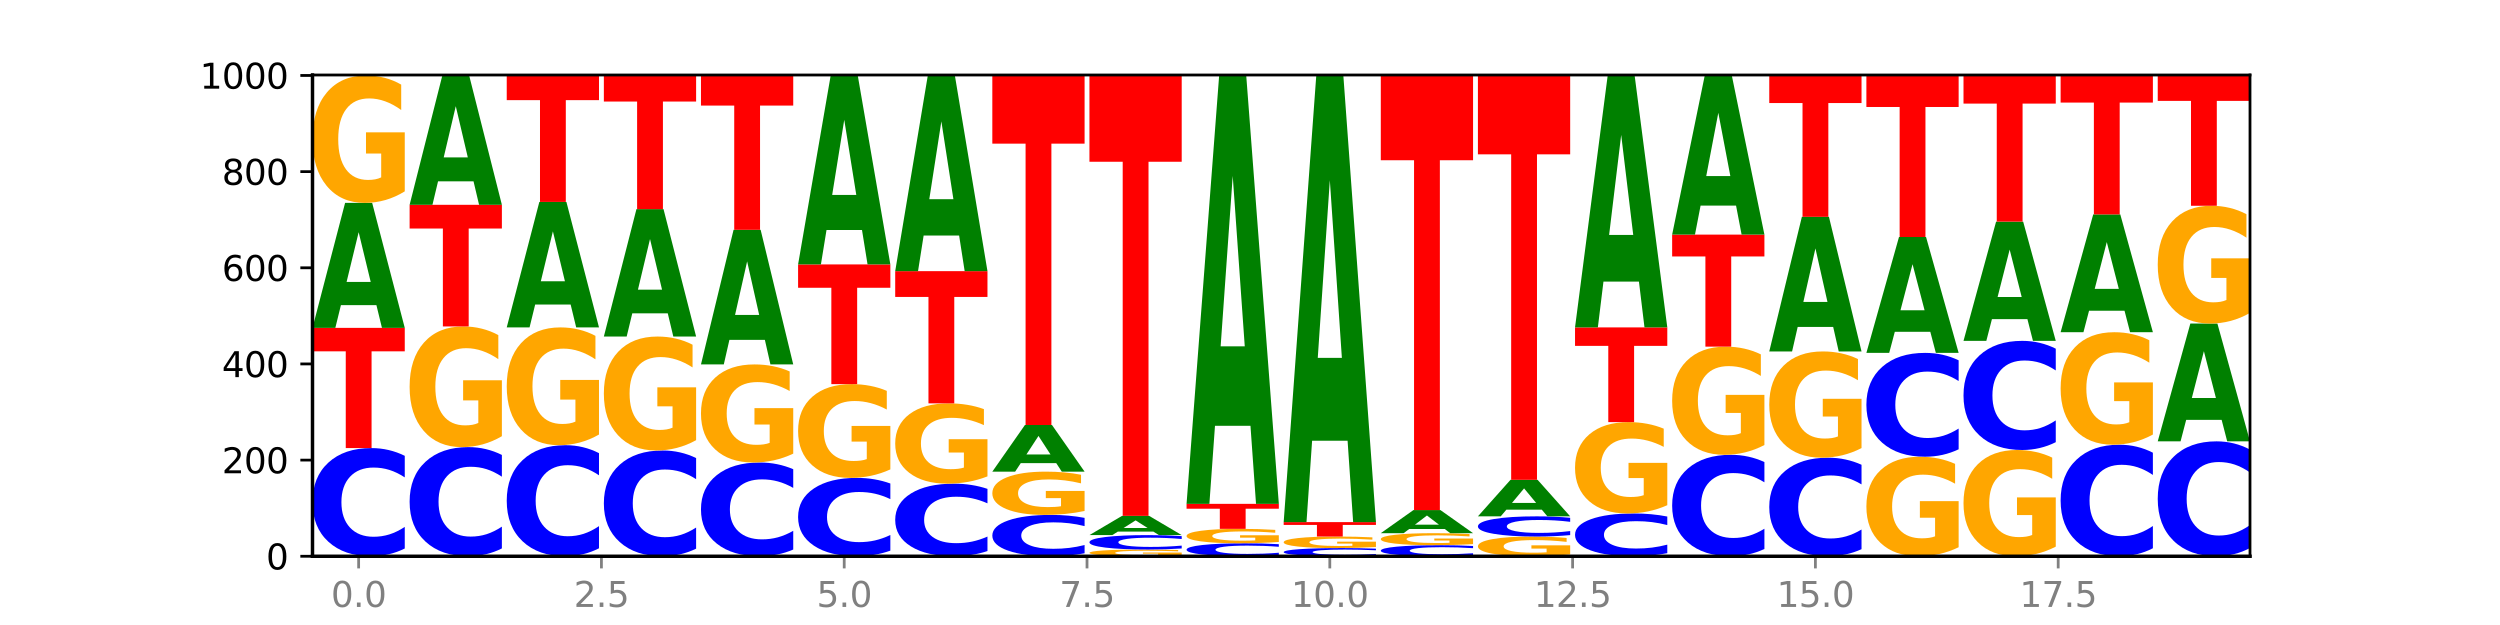 <?xml version="1.0" encoding="utf-8" standalone="no"?>
<!DOCTYPE svg PUBLIC "-//W3C//DTD SVG 1.1//EN"
  "http://www.w3.org/Graphics/SVG/1.1/DTD/svg11.dtd">
<svg xmlns:xlink="http://www.w3.org/1999/xlink" width="720pt" height="180pt" viewBox="0 0 720 180" xmlns="http://www.w3.org/2000/svg" version="1.1">
 <defs>
  <style type="text/css">*{stroke-linejoin: round; stroke-linecap: butt}</style>
 </defs>
 <g id="figure_1">
  <g id="patch_1">
   <path d="M 0 180 
L 720 180 
L 720 0 
L 0 0 
z
" style="fill: #ffffff"/>
  </g>
  <g id="axes_1">
   <g id="patch_2">
    <path d="M 90 160.2 
L 648 160.2 
L 648 21.6 
L 90 21.6 
z
" style="fill: #ffffff"/>
   </g>
   <g id="line2d_1">
    <path d="M 90 160.2 
L 648 160.2 
" clip-path="url(#p5ba1a872ad)" style="fill: none; stroke: #000000; stroke-width: 0.5; stroke-linecap: square"/>
   </g>
   <g id="patch_3">
    <path d="M 116.571 157.967 
Q 114.349 159.074 111.945 159.634 
Q 109.542 160.2 106.924 160.2 
Q 99.118 160.2 94.559 156.004 
Q 90 151.808 90 144.633 
Q 90 137.431 94.559 133.242 
Q 99.118 129.046 106.924 129.046 
Q 109.542 129.046 111.945 129.612 
Q 114.349 130.172 116.571 131.279 
L 116.571 137.489 
Q 114.329 136.022 112.153 135.34 
Q 109.977 134.658 107.574 134.658 
Q 103.262 134.658 100.792 137.316 
Q 98.328 139.967 98.328 144.633 
Q 98.328 149.279 100.792 151.937 
Q 103.262 154.588 107.574 154.588 
Q 109.977 154.588 112.153 153.906 
Q 114.329 153.218 116.571 151.75 
L 116.571 157.967 
z
" clip-path="url(#p5ba1a872ad)" style="fill: #0000ff"/>
   </g>
   <g id="patch_4">
    <path d="M 90 94.431 
L 116.571 94.431 
L 116.571 101.182 
L 107.012 101.182 
L 107.012 129.046 
L 99.578 129.046 
L 99.578 101.182 
L 90 101.182 
L 90 94.431 
z
" clip-path="url(#p5ba1a872ad)" style="fill: #ff0000"/>
   </g>
   <g id="patch_5">
    <path d="M 108.406 87.873 
L 98.187 87.873 
L 96.574 94.431 
L 90 94.431 
L 99.388 58.431 
L 107.184 58.431 
L 116.571 94.431 
L 110.003 94.431 
L 108.406 87.873 
z
M 99.817 81.191 
L 106.76 81.191 
L 103.294 66.871 
L 99.817 81.191 
z
" clip-path="url(#p5ba1a872ad)" style="fill: #008000"/>
   </g>
   <g id="patch_6">
    <path d="M 116.571 55.111 
Q 113.892 56.771 111.009 57.605 
Q 108.127 58.431 105.054 58.431 
Q 98.111 58.431 94.055 53.489 
Q 90 48.547 90 40.096 
Q 90 31.546 94.127 26.642 
Q 98.26 21.738 105.447 21.738 
Q 108.216 21.738 110.753 22.405 
Q 113.296 23.065 115.547 24.369 
L 115.547 31.683 
Q 113.225 30.008 110.926 29.182 
Q 108.627 28.348 106.317 28.348 
Q 102.041 28.348 99.725 31.395 
Q 97.408 34.434 97.408 40.096 
Q 97.408 45.705 99.641 48.767 
Q 101.874 51.821 105.983 51.821 
Q 107.103 51.821 108.062 51.647 
Q 109.02 51.465 109.783 51.086 
L 109.783 44.219 
L 105.406 44.219 
L 105.406 38.103 
L 116.571 38.103 
L 116.571 55.111 
z
" clip-path="url(#p5ba1a872ad)" style="fill: #ffa600"/>
   </g>
   <g id="patch_7">
    <path d="M 144.541 157.947 
Q 142.319 159.064 139.915 159.629 
Q 137.512 160.2 134.894 160.2 
Q 127.088 160.2 122.529 155.967 
Q 117.97 151.734 117.97 144.494 
Q 117.97 137.229 122.529 133.002 
Q 127.088 128.769 134.894 128.769 
Q 137.512 128.769 139.915 129.341 
Q 142.319 129.905 144.541 131.022 
L 144.541 137.288 
Q 142.299 135.807 140.123 135.119 
Q 137.947 134.431 135.544 134.431 
Q 131.232 134.431 128.762 137.112 
Q 126.298 139.787 126.298 144.494 
Q 126.298 149.182 128.762 151.863 
Q 131.232 154.538 135.544 154.538 
Q 137.947 154.538 140.123 153.85 
Q 142.299 153.156 144.541 151.675 
L 144.541 157.947 
z
" clip-path="url(#p5ba1a872ad)" style="fill: #0000ff"/>
   </g>
   <g id="patch_8">
    <path d="M 144.541 125.625 
Q 141.862 127.197 138.979 127.987 
Q 136.097 128.769 133.024 128.769 
Q 126.081 128.769 122.025 124.088 
Q 117.97 119.408 117.97 111.403 
Q 117.97 103.305 122.097 98.66 
Q 126.23 94.015 133.417 94.015 
Q 136.186 94.015 138.723 94.647 
Q 141.266 95.272 143.517 96.507 
L 143.517 103.434 
Q 141.195 101.848 138.896 101.065 
Q 136.597 100.276 134.287 100.276 
Q 130.011 100.276 127.695 103.162 
Q 125.378 106.04 125.378 111.403 
Q 125.378 116.716 127.611 119.616 
Q 129.844 122.509 133.953 122.509 
Q 135.073 122.509 136.032 122.344 
Q 136.99 122.172 137.753 121.813 
L 137.753 115.308 
L 133.376 115.308 
L 133.376 109.515 
L 144.541 109.515 
L 144.541 125.625 
z
" clip-path="url(#p5ba1a872ad)" style="fill: #ffa600"/>
   </g>
   <g id="patch_9">
    <path d="M 117.97 58.985 
L 144.541 58.985 
L 144.541 65.817 
L 134.982 65.817 
L 134.982 94.015 
L 127.548 94.015 
L 127.548 65.817 
L 117.97 65.817 
L 117.97 58.985 
z
" clip-path="url(#p5ba1a872ad)" style="fill: #ff0000"/>
   </g>
   <g id="patch_10">
    <path d="M 136.376 52.225 
L 126.157 52.225 
L 124.544 58.985 
L 117.97 58.985 
L 127.358 21.877 
L 135.154 21.877 
L 144.541 58.985 
L 137.973 58.985 
L 136.376 52.225 
z
M 127.787 45.338 
L 134.73 45.338 
L 131.264 30.577 
L 127.787 45.338 
z
" clip-path="url(#p5ba1a872ad)" style="fill: #008000"/>
   </g>
   <g id="patch_11">
    <path d="M 172.511 157.907 
Q 170.289 159.044 167.885 159.619 
Q 165.482 160.2 162.864 160.2 
Q 155.058 160.2 150.499 155.892 
Q 145.94 151.584 145.94 144.218 
Q 145.94 136.824 150.499 132.523 
Q 155.058 128.215 162.864 128.215 
Q 165.482 128.215 167.885 128.797 
Q 170.289 129.372 172.511 130.508 
L 172.511 136.884 
Q 170.269 135.377 168.093 134.677 
Q 165.917 133.977 163.514 133.977 
Q 159.202 133.977 156.732 136.705 
Q 154.268 139.428 154.268 144.218 
Q 154.268 148.988 156.732 151.717 
Q 159.202 154.439 163.514 154.439 
Q 165.917 154.439 168.093 153.738 
Q 170.269 153.031 172.511 151.525 
L 172.511 157.907 
z
" clip-path="url(#p5ba1a872ad)" style="fill: #0000ff"/>
   </g>
   <g id="patch_12">
    <path d="M 172.511 125.146 
Q 169.832 126.681 166.949 127.452 
Q 164.067 128.215 160.994 128.215 
Q 154.051 128.215 149.995 123.647 
Q 145.94 119.078 145.94 111.264 
Q 145.94 103.36 150.067 98.826 
Q 154.2 94.292 161.387 94.292 
Q 164.156 94.292 166.693 94.909 
Q 169.236 95.519 171.487 96.724 
L 171.487 103.486 
Q 169.165 101.937 166.866 101.174 
Q 164.567 100.403 162.257 100.403 
Q 157.981 100.403 155.664 103.22 
Q 153.348 106.03 153.348 111.264 
Q 153.348 116.45 155.581 119.281 
Q 157.814 122.105 161.923 122.105 
Q 163.043 122.105 164.002 121.944 
Q 164.96 121.776 165.723 121.425 
L 165.723 115.076 
L 161.346 115.076 
L 161.346 109.421 
L 172.511 109.421 
L 172.511 125.146 
z
" clip-path="url(#p5ba1a872ad)" style="fill: #ffa600"/>
   </g>
   <g id="patch_13">
    <path d="M 164.346 87.709 
L 154.127 87.709 
L 152.513 94.292 
L 145.94 94.292 
L 155.328 58.154 
L 163.124 58.154 
L 172.511 94.292 
L 165.943 94.292 
L 164.346 87.709 
z
M 155.757 81.002 
L 162.7 81.002 
L 159.234 66.627 
L 155.757 81.002 
z
" clip-path="url(#p5ba1a872ad)" style="fill: #008000"/>
   </g>
   <g id="patch_14">
    <path d="M 145.94 21.738 
L 172.511 21.738 
L 172.511 28.84 
L 162.952 28.84 
L 162.952 58.154 
L 155.518 58.154 
L 155.518 28.84 
L 145.94 28.84 
L 145.94 21.738 
z
" clip-path="url(#p5ba1a872ad)" style="fill: #ff0000"/>
   </g>
   <g id="patch_15">
    <path d="M 200.481 158.017 
Q 198.259 159.099 195.855 159.646 
Q 193.452 160.2 190.834 160.2 
Q 183.028 160.2 178.469 156.097 
Q 173.91 151.995 173.91 144.979 
Q 173.91 137.937 178.469 133.841 
Q 183.028 129.738 190.834 129.738 
Q 193.452 129.738 195.855 130.292 
Q 198.259 130.84 200.481 131.922 
L 200.481 137.994 
Q 198.238 136.559 196.063 135.892 
Q 193.887 135.225 191.483 135.225 
Q 187.172 135.225 184.702 137.824 
Q 182.238 140.417 182.238 144.979 
Q 182.238 149.522 184.702 152.121 
Q 187.172 154.713 191.483 154.713 
Q 193.887 154.713 196.063 154.046 
Q 198.238 153.373 200.481 151.938 
L 200.481 158.017 
z
" clip-path="url(#p5ba1a872ad)" style="fill: #0000ff"/>
   </g>
   <g id="patch_16">
    <path d="M 200.481 126.769 
Q 197.801 128.254 194.919 129 
Q 192.037 129.738 188.964 129.738 
Q 182.021 129.738 177.965 125.319 
Q 173.91 120.899 173.91 113.341 
Q 173.91 105.695 178.037 101.309 
Q 182.169 96.923 189.357 96.923 
Q 192.126 96.923 194.663 97.52 
Q 197.206 98.109 199.457 99.275 
L 199.457 105.817 
Q 197.134 104.319 194.836 103.58 
Q 192.537 102.834 190.227 102.834 
Q 185.951 102.834 183.634 105.559 
Q 181.318 108.277 181.318 113.341 
Q 181.318 118.357 183.551 121.096 
Q 185.784 123.827 189.893 123.827 
Q 191.013 123.827 191.971 123.672 
Q 192.93 123.509 193.692 123.17 
L 193.692 117.029 
L 189.315 117.029 
L 189.315 111.558 
L 200.481 111.558 
L 200.481 126.769 
z
" clip-path="url(#p5ba1a872ad)" style="fill: #ffa600"/>
   </g>
   <g id="patch_17">
    <path d="M 192.316 90.239 
L 182.097 90.239 
L 180.483 96.923 
L 173.91 96.923 
L 183.298 60.231 
L 191.093 60.231 
L 200.481 96.923 
L 193.913 96.923 
L 192.316 90.239 
z
M 183.727 83.429 
L 190.67 83.429 
L 187.204 68.834 
L 183.727 83.429 
z
" clip-path="url(#p5ba1a872ad)" style="fill: #008000"/>
   </g>
   <g id="patch_18">
    <path d="M 173.91 21.738 
L 200.481 21.738 
L 200.481 29.246 
L 190.922 29.246 
L 190.922 60.231 
L 183.488 60.231 
L 183.488 29.246 
L 173.91 29.246 
L 173.91 21.738 
z
" clip-path="url(#p5ba1a872ad)" style="fill: #ff0000"/>
   </g>
   <g id="patch_19">
    <path d="M 228.451 158.265 
Q 226.228 159.224 223.825 159.709 
Q 221.422 160.2 218.804 160.2 
Q 210.998 160.2 206.439 156.564 
Q 201.88 152.927 201.88 146.708 
Q 201.88 140.467 206.439 136.836 
Q 210.998 133.2 218.804 133.2 
Q 221.422 133.2 223.825 133.691 
Q 226.228 134.176 228.451 135.135 
L 228.451 140.517 
Q 226.208 139.246 224.033 138.655 
Q 221.857 138.063 219.453 138.063 
Q 215.142 138.063 212.672 140.367 
Q 210.208 142.665 210.208 146.708 
Q 210.208 150.735 212.672 153.039 
Q 215.142 155.337 219.453 155.337 
Q 221.857 155.337 224.033 154.745 
Q 226.208 154.149 228.451 152.877 
L 228.451 158.265 
z
" clip-path="url(#p5ba1a872ad)" style="fill: #0000ff"/>
   </g>
   <g id="patch_20">
    <path d="M 228.451 130.644 
Q 225.771 131.922 222.889 132.564 
Q 220.007 133.2 216.934 133.2 
Q 209.99 133.2 205.935 129.396 
Q 201.88 125.591 201.88 119.086 
Q 201.88 112.504 206.007 108.729 
Q 210.139 104.954 217.327 104.954 
Q 220.096 104.954 222.633 105.467 
Q 225.176 105.975 227.427 106.979 
L 227.427 112.609 
Q 225.104 111.32 222.806 110.684 
Q 220.507 110.042 218.197 110.042 
Q 213.921 110.042 211.604 112.387 
Q 209.288 114.727 209.288 119.086 
Q 209.288 123.403 211.521 125.761 
Q 213.754 128.112 217.863 128.112 
Q 218.983 128.112 219.941 127.978 
Q 220.9 127.838 221.662 127.546 
L 221.662 122.26 
L 217.285 122.26 
L 217.285 117.551 
L 228.451 117.551 
L 228.451 130.644 
z
" clip-path="url(#p5ba1a872ad)" style="fill: #ffa600"/>
   </g>
   <g id="patch_21">
    <path d="M 220.286 97.891 
L 210.067 97.891 
L 208.453 104.954 
L 201.88 104.954 
L 211.267 66.185 
L 219.063 66.185 
L 228.451 104.954 
L 221.883 104.954 
L 220.286 97.891 
z
M 211.697 90.696 
L 218.64 90.696 
L 215.174 75.275 
L 211.697 90.696 
z
" clip-path="url(#p5ba1a872ad)" style="fill: #008000"/>
   </g>
   <g id="patch_22">
    <path d="M 201.88 21.738 
L 228.451 21.738 
L 228.451 30.407 
L 218.892 30.407 
L 218.892 66.185 
L 211.458 66.185 
L 211.458 30.407 
L 201.88 30.407 
L 201.88 21.738 
z
" clip-path="url(#p5ba1a872ad)" style="fill: #ff0000"/>
   </g>
   <g id="patch_23">
    <path d="M 256.421 158.582 
Q 254.198 159.384 251.795 159.79 
Q 249.392 160.2 246.774 160.2 
Q 238.968 160.2 234.409 157.16 
Q 229.85 154.121 229.85 148.922 
Q 229.85 143.705 234.409 140.67 
Q 238.968 137.631 246.774 137.631 
Q 249.392 137.631 251.795 138.041 
Q 254.198 138.447 256.421 139.249 
L 256.421 143.747 
Q 254.178 142.684 252.003 142.19 
Q 249.827 141.696 247.423 141.696 
Q 243.112 141.696 240.642 143.622 
Q 238.178 145.542 238.178 148.922 
Q 238.178 152.288 240.642 154.214 
Q 243.112 156.135 247.423 156.135 
Q 249.827 156.135 252.003 155.64 
Q 254.178 155.142 256.421 154.079 
L 256.421 158.582 
z
" clip-path="url(#p5ba1a872ad)" style="fill: #0000ff"/>
   </g>
   <g id="patch_24">
    <path d="M 256.421 135.188 
Q 253.741 136.409 250.859 137.023 
Q 247.977 137.631 244.904 137.631 
Q 237.96 137.631 233.905 133.994 
Q 229.85 130.358 229.85 124.139 
Q 229.85 117.848 233.976 114.239 
Q 238.109 110.631 245.297 110.631 
Q 248.066 110.631 250.603 111.122 
Q 253.146 111.607 255.397 112.566 
L 255.397 117.948 
Q 253.074 116.716 250.776 116.108 
Q 248.477 115.494 246.166 115.494 
Q 241.891 115.494 239.574 117.736 
Q 237.258 119.973 237.258 124.139 
Q 237.258 128.266 239.491 130.52 
Q 241.724 132.767 245.833 132.767 
Q 246.953 132.767 247.911 132.639 
Q 248.87 132.505 249.632 132.226 
L 249.632 127.173 
L 245.255 127.173 
L 245.255 122.672 
L 256.421 122.672 
L 256.421 135.188 
z
" clip-path="url(#p5ba1a872ad)" style="fill: #ffa600"/>
   </g>
   <g id="patch_25">
    <path d="M 229.85 76.154 
L 256.421 76.154 
L 256.421 82.878 
L 246.862 82.878 
L 246.862 110.631 
L 239.428 110.631 
L 239.428 82.878 
L 229.85 82.878 
L 229.85 76.154 
z
" clip-path="url(#p5ba1a872ad)" style="fill: #ff0000"/>
   </g>
   <g id="patch_26">
    <path d="M 248.256 66.241 
L 238.037 66.241 
L 236.423 76.154 
L 229.85 76.154 
L 239.237 21.738 
L 247.033 21.738 
L 256.421 76.154 
L 249.853 76.154 
L 248.256 66.241 
z
M 239.667 56.142 
L 246.61 56.142 
L 243.143 34.497 
L 239.667 56.142 
z
" clip-path="url(#p5ba1a872ad)" style="fill: #008000"/>
   </g>
   <g id="patch_27">
    <path d="M 284.391 158.701 
Q 282.168 159.444 279.765 159.82 
Q 277.361 160.2 274.744 160.2 
Q 266.938 160.2 262.379 157.384 
Q 257.82 154.568 257.82 149.753 
Q 257.82 144.92 262.379 142.108 
Q 266.938 139.292 274.744 139.292 
Q 277.361 139.292 279.765 139.672 
Q 282.168 140.048 284.391 140.791 
L 284.391 144.959 
Q 282.148 143.974 279.972 143.516 
Q 277.797 143.058 275.393 143.058 
Q 271.082 143.058 268.611 144.842 
Q 266.148 146.621 266.148 149.753 
Q 266.148 152.871 268.611 154.655 
Q 271.082 156.434 275.393 156.434 
Q 277.797 156.434 279.972 155.976 
Q 282.148 155.514 284.391 154.529 
L 284.391 158.701 
z
" clip-path="url(#p5ba1a872ad)" style="fill: #0000ff"/>
   </g>
   <g id="patch_28">
    <path d="M 284.391 137.2 
Q 281.711 138.246 278.829 138.772 
Q 275.947 139.292 272.874 139.292 
Q 265.93 139.292 261.875 136.178 
Q 257.82 133.064 257.82 127.738 
Q 257.82 122.35 261.946 119.26 
Q 266.079 116.169 273.267 116.169 
Q 276.036 116.169 278.573 116.59 
Q 281.116 117.005 283.367 117.827 
L 283.367 122.436 
Q 281.044 121.38 278.746 120.86 
Q 276.447 120.334 274.136 120.334 
Q 269.861 120.334 267.544 122.255 
Q 265.228 124.17 265.228 127.738 
Q 265.228 131.273 267.461 133.202 
Q 269.694 135.127 273.803 135.127 
Q 274.922 135.127 275.881 135.017 
Q 276.84 134.903 277.602 134.664 
L 277.602 130.336 
L 273.225 130.336 
L 273.225 126.482 
L 284.391 126.482 
L 284.391 137.2 
z
" clip-path="url(#p5ba1a872ad)" style="fill: #ffa600"/>
   </g>
   <g id="patch_29">
    <path d="M 257.82 78.092 
L 284.391 78.092 
L 284.391 85.518 
L 274.831 85.518 
L 274.831 116.169 
L 267.398 116.169 
L 267.398 85.518 
L 257.82 85.518 
L 257.82 78.092 
z
" clip-path="url(#p5ba1a872ad)" style="fill: #ff0000"/>
   </g>
   <g id="patch_30">
    <path d="M 276.226 67.826 
L 266.007 67.826 
L 264.393 78.092 
L 257.82 78.092 
L 267.207 21.738 
L 275.003 21.738 
L 284.391 78.092 
L 277.823 78.092 
L 276.226 67.826 
z
M 267.636 57.367 
L 274.579 57.367 
L 271.113 34.951 
L 267.636 57.367 
z
" clip-path="url(#p5ba1a872ad)" style="fill: #008000"/>
   </g>
   <g id="patch_31">
    <path d="M 312.361 159.346 
Q 310.138 159.77 307.735 159.984 
Q 305.331 160.2 302.714 160.2 
Q 294.908 160.2 290.349 158.596 
Q 285.789 156.992 285.789 154.25 
Q 285.789 151.497 290.349 149.896 
Q 294.908 148.292 302.714 148.292 
Q 305.331 148.292 307.735 148.509 
Q 310.138 148.723 312.361 149.146 
L 312.361 151.52 
Q 310.118 150.959 307.942 150.698 
Q 305.767 150.437 303.363 150.437 
Q 299.052 150.437 296.581 151.453 
Q 294.118 152.467 294.118 154.25 
Q 294.118 156.026 296.581 157.042 
Q 299.052 158.055 303.363 158.055 
Q 305.767 158.055 307.942 157.794 
Q 310.118 157.531 312.361 156.97 
L 312.361 159.346 
z
" clip-path="url(#p5ba1a872ad)" style="fill: #0000ff"/>
   </g>
   <g id="patch_32">
    <path d="M 312.361 147.165 
Q 309.681 147.729 306.799 148.012 
Q 303.917 148.292 300.844 148.292 
Q 293.9 148.292 289.845 146.614 
Q 285.789 144.936 285.789 142.065 
Q 285.789 139.162 289.916 137.496 
Q 294.049 135.831 301.237 135.831 
Q 304.006 135.831 306.543 136.057 
Q 309.086 136.281 311.337 136.724 
L 311.337 139.208 
Q 309.014 138.639 306.716 138.359 
Q 304.417 138.075 302.106 138.075 
Q 297.831 138.075 295.514 139.11 
Q 293.198 140.142 293.198 142.065 
Q 293.198 143.97 295.431 145.01 
Q 297.664 146.048 301.773 146.048 
Q 302.892 146.048 303.851 145.988 
Q 304.81 145.927 305.572 145.798 
L 305.572 143.466 
L 301.195 143.466 
L 301.195 141.388 
L 312.361 141.388 
L 312.361 147.165 
z
" clip-path="url(#p5ba1a872ad)" style="fill: #ffa600"/>
   </g>
   <g id="patch_33">
    <path d="M 304.196 133.384 
L 293.977 133.384 
L 292.363 135.831 
L 285.789 135.831 
L 295.177 122.4 
L 302.973 122.4 
L 312.361 135.831 
L 305.793 135.831 
L 304.196 133.384 
z
M 295.606 130.891 
L 302.549 130.891 
L 299.083 125.549 
L 295.606 130.891 
z
" clip-path="url(#p5ba1a872ad)" style="fill: #008000"/>
   </g>
   <g id="patch_34">
    <path d="M 285.789 21.738 
L 312.361 21.738 
L 312.361 41.37 
L 302.801 41.37 
L 302.801 122.4 
L 295.368 122.4 
L 295.368 41.37 
L 285.789 41.37 
L 285.789 21.738 
z
" clip-path="url(#p5ba1a872ad)" style="fill: #ff0000"/>
   </g>
   <g id="patch_35">
    <path d="M 340.331 160.025 
Q 337.651 160.112 334.769 160.156 
Q 331.887 160.2 328.814 160.2 
Q 321.87 160.2 317.815 159.939 
Q 313.759 159.678 313.759 159.231 
Q 313.759 158.78 317.886 158.521 
Q 322.019 158.262 329.207 158.262 
Q 331.976 158.262 334.513 158.297 
Q 337.056 158.332 339.307 158.4 
L 339.307 158.787 
Q 336.984 158.698 334.685 158.655 
Q 332.387 158.611 330.076 158.611 
Q 325.801 158.611 323.484 158.772 
Q 321.167 158.932 321.167 159.231 
Q 321.167 159.528 323.401 159.689 
Q 325.634 159.851 329.743 159.851 
Q 330.862 159.851 331.821 159.842 
Q 332.78 159.832 333.542 159.812 
L 333.542 159.449 
L 329.165 159.449 
L 329.165 159.126 
L 340.331 159.126 
L 340.331 160.025 
z
" clip-path="url(#p5ba1a872ad)" style="fill: #ffa600"/>
   </g>
   <g id="patch_36">
    <path d="M 340.331 157.964 
Q 338.108 158.111 335.705 158.186 
Q 333.301 158.262 330.684 158.262 
Q 322.878 158.262 318.319 157.702 
Q 313.759 157.143 313.759 156.186 
Q 313.759 155.226 318.319 154.667 
Q 322.878 154.108 330.684 154.108 
Q 333.301 154.108 335.705 154.183 
Q 338.108 154.258 340.331 154.405 
L 340.331 155.233 
Q 338.088 155.038 335.912 154.947 
Q 333.737 154.856 331.333 154.856 
Q 327.022 154.856 324.551 155.21 
Q 322.088 155.564 322.088 156.186 
Q 322.088 156.805 324.551 157.16 
Q 327.022 157.513 331.333 157.513 
Q 333.737 157.513 335.912 157.422 
Q 338.088 157.331 340.331 157.135 
L 340.331 157.964 
z
" clip-path="url(#p5ba1a872ad)" style="fill: #0000ff"/>
   </g>
   <g id="patch_37">
    <path d="M 332.165 153.099 
L 321.947 153.099 
L 320.333 154.108 
L 313.759 154.108 
L 323.147 148.569 
L 330.943 148.569 
L 340.331 154.108 
L 333.763 154.108 
L 332.165 153.099 
z
M 323.576 152.071 
L 330.519 152.071 
L 327.053 149.868 
L 323.576 152.071 
z
" clip-path="url(#p5ba1a872ad)" style="fill: #008000"/>
   </g>
   <g id="patch_38">
    <path d="M 313.759 21.877 
L 340.331 21.877 
L 340.331 46.585 
L 330.771 46.585 
L 330.771 148.569 
L 323.337 148.569 
L 323.337 46.585 
L 313.759 46.585 
L 313.759 21.877 
z
" clip-path="url(#p5ba1a872ad)" style="fill: #ff0000"/>
   </g>
   <g id="patch_39">
    <path d="M 368.301 159.932 
Q 366.078 160.065 363.675 160.132 
Q 361.271 160.2 358.654 160.2 
Q 350.848 160.2 346.288 159.696 
Q 341.729 159.193 341.729 158.332 
Q 341.729 157.468 346.288 156.965 
Q 350.848 156.462 358.654 156.462 
Q 361.271 156.462 363.675 156.529 
Q 366.078 156.597 368.301 156.73 
L 368.301 157.475 
Q 366.058 157.299 363.882 157.217 
Q 361.706 157.135 359.303 157.135 
Q 354.992 157.135 352.521 157.454 
Q 350.058 157.772 350.058 158.332 
Q 350.058 158.889 352.521 159.208 
Q 354.992 159.527 359.303 159.527 
Q 361.706 159.527 363.882 159.445 
Q 366.058 159.362 368.301 159.186 
L 368.301 159.932 
z
" clip-path="url(#p5ba1a872ad)" style="fill: #0000ff"/>
   </g>
   <g id="patch_40">
    <path d="M 368.301 156.086 
Q 365.621 156.274 362.739 156.368 
Q 359.856 156.462 356.784 156.462 
Q 349.84 156.462 345.785 155.902 
Q 341.729 155.343 341.729 154.386 
Q 341.729 153.418 345.856 152.863 
Q 349.989 152.308 357.177 152.308 
Q 359.946 152.308 362.483 152.383 
Q 365.025 152.458 367.276 152.605 
L 367.276 153.433 
Q 364.954 153.244 362.655 153.15 
Q 360.357 153.056 358.046 153.056 
Q 353.77 153.056 351.454 153.401 
Q 349.137 153.745 349.137 154.386 
Q 349.137 155.021 351.371 155.368 
Q 353.604 155.713 357.713 155.713 
Q 358.832 155.713 359.791 155.694 
Q 360.75 155.673 361.512 155.63 
L 361.512 154.853 
L 357.135 154.853 
L 357.135 154.16 
L 368.301 154.16 
L 368.301 156.086 
z
" clip-path="url(#p5ba1a872ad)" style="fill: #ffa600"/>
   </g>
   <g id="patch_41">
    <path d="M 341.729 145.108 
L 368.301 145.108 
L 368.301 146.512 
L 358.741 146.512 
L 358.741 152.308 
L 351.307 152.308 
L 351.307 146.512 
L 341.729 146.512 
L 341.729 145.108 
z
" clip-path="url(#p5ba1a872ad)" style="fill: #ff0000"/>
   </g>
   <g id="patch_42">
    <path d="M 360.135 122.634 
L 349.916 122.634 
L 348.303 145.108 
L 341.729 145.108 
L 351.117 21.738 
L 358.913 21.738 
L 368.301 145.108 
L 361.733 145.108 
L 360.135 122.634 
z
M 351.546 99.737 
L 358.489 99.737 
L 355.023 50.664 
L 351.546 99.737 
z
" clip-path="url(#p5ba1a872ad)" style="fill: #008000"/>
   </g>
   <g id="patch_43">
    <path d="M 396.271 160.031 
Q 394.048 160.115 391.645 160.157 
Q 389.241 160.2 386.624 160.2 
Q 378.817 160.2 374.258 159.883 
Q 369.699 159.566 369.699 159.024 
Q 369.699 158.48 374.258 158.163 
Q 378.817 157.846 386.624 157.846 
Q 389.241 157.846 391.645 157.889 
Q 394.048 157.931 396.271 158.015 
L 396.271 158.484 
Q 394.028 158.373 391.852 158.322 
Q 389.676 158.27 387.273 158.27 
Q 382.962 158.27 380.491 158.471 
Q 378.028 158.671 378.028 159.024 
Q 378.028 159.375 380.491 159.576 
Q 382.962 159.776 387.273 159.776 
Q 389.676 159.776 391.852 159.724 
Q 394.028 159.672 396.271 159.562 
L 396.271 160.031 
z
" clip-path="url(#p5ba1a872ad)" style="fill: #0000ff"/>
   </g>
   <g id="patch_44">
    <path d="M 396.271 157.545 
Q 393.591 157.696 390.709 157.771 
Q 387.826 157.846 384.754 157.846 
Q 377.81 157.846 373.755 157.399 
Q 369.699 156.951 369.699 156.186 
Q 369.699 155.411 373.826 154.967 
Q 377.959 154.523 385.147 154.523 
Q 387.916 154.523 390.453 154.583 
Q 392.995 154.643 395.246 154.761 
L 395.246 155.424 
Q 392.924 155.272 390.625 155.197 
Q 388.327 155.122 386.016 155.122 
Q 381.74 155.122 379.424 155.398 
Q 377.107 155.673 377.107 156.186 
Q 377.107 156.694 379.34 156.971 
Q 381.574 157.248 385.683 157.248 
Q 386.802 157.248 387.761 157.232 
Q 388.72 157.215 389.482 157.181 
L 389.482 156.559 
L 385.105 156.559 
L 385.105 156.005 
L 396.271 156.005 
L 396.271 157.545 
z
" clip-path="url(#p5ba1a872ad)" style="fill: #ffa600"/>
   </g>
   <g id="patch_45">
    <path d="M 369.699 150.369 
L 396.271 150.369 
L 396.271 151.179 
L 386.711 151.179 
L 386.711 154.523 
L 379.277 154.523 
L 379.277 151.179 
L 369.699 151.179 
L 369.699 150.369 
z
" clip-path="url(#p5ba1a872ad)" style="fill: #ff0000"/>
   </g>
   <g id="patch_46">
    <path d="M 388.105 126.937 
L 377.886 126.937 
L 376.273 150.369 
L 369.699 150.369 
L 379.087 21.738 
L 386.883 21.738 
L 396.271 150.369 
L 389.703 150.369 
L 388.105 126.937 
z
M 379.516 103.063 
L 386.459 103.063 
L 382.993 51.897 
L 379.516 103.063 
z
" clip-path="url(#p5ba1a872ad)" style="fill: #008000"/>
   </g>
   <g id="patch_47">
    <path d="M 424.241 159.972 
Q 422.018 160.085 419.615 160.142 
Q 417.211 160.2 414.593 160.2 
Q 406.787 160.2 402.228 159.771 
Q 397.669 159.342 397.669 158.609 
Q 397.669 157.873 402.228 157.444 
Q 406.787 157.015 414.593 157.015 
Q 417.211 157.015 419.615 157.073 
Q 422.018 157.131 424.241 157.244 
L 424.241 157.878 
Q 421.998 157.728 419.822 157.659 
Q 417.646 157.589 415.243 157.589 
Q 410.931 157.589 408.461 157.861 
Q 405.997 158.132 405.997 158.609 
Q 405.997 159.084 408.461 159.355 
Q 410.931 159.626 415.243 159.626 
Q 417.646 159.626 419.822 159.557 
Q 421.998 159.486 424.241 159.336 
L 424.241 159.972 
z
" clip-path="url(#p5ba1a872ad)" style="fill: #0000ff"/>
   </g>
   <g id="patch_48">
    <path d="M 424.241 156.702 
Q 421.561 156.859 418.679 156.937 
Q 415.796 157.015 412.724 157.015 
Q 405.78 157.015 401.725 156.549 
Q 397.669 156.083 397.669 155.286 
Q 397.669 154.479 401.796 154.016 
Q 405.929 153.554 413.117 153.554 
Q 415.886 153.554 418.423 153.617 
Q 420.965 153.679 423.216 153.802 
L 423.216 154.492 
Q 420.894 154.334 418.595 154.256 
Q 416.297 154.177 413.986 154.177 
Q 409.71 154.177 407.394 154.465 
Q 405.077 154.752 405.077 155.286 
Q 405.077 155.815 407.31 156.104 
Q 409.544 156.392 413.653 156.392 
Q 414.772 156.392 415.731 156.375 
Q 416.69 156.358 417.452 156.323 
L 417.452 155.675 
L 413.075 155.675 
L 413.075 155.098 
L 424.241 155.098 
L 424.241 156.702 
z
" clip-path="url(#p5ba1a872ad)" style="fill: #ffa600"/>
   </g>
   <g id="patch_49">
    <path d="M 416.075 152.343 
L 405.856 152.343 
L 404.243 153.554 
L 397.669 153.554 
L 407.057 146.908 
L 414.853 146.908 
L 424.241 153.554 
L 417.672 153.554 
L 416.075 152.343 
z
M 407.486 151.11 
L 414.429 151.11 
L 410.963 148.466 
L 407.486 151.11 
z
" clip-path="url(#p5ba1a872ad)" style="fill: #008000"/>
   </g>
   <g id="patch_50">
    <path d="M 397.669 21.738 
L 424.241 21.738 
L 424.241 46.15 
L 414.681 46.15 
L 414.681 146.908 
L 407.247 146.908 
L 407.247 46.15 
L 397.669 46.15 
L 397.669 21.738 
z
" clip-path="url(#p5ba1a872ad)" style="fill: #ff0000"/>
   </g>
   <g id="patch_51">
    <path d="M 452.211 159.686 
Q 449.531 159.943 446.649 160.072 
Q 443.766 160.2 440.693 160.2 
Q 433.75 160.2 429.694 159.435 
Q 425.639 158.671 425.639 157.363 
Q 425.639 156.041 429.766 155.282 
Q 433.899 154.523 441.086 154.523 
Q 443.856 154.523 446.392 154.626 
Q 448.935 154.728 451.186 154.93 
L 451.186 156.062 
Q 448.864 155.802 446.565 155.675 
Q 444.266 155.546 441.956 155.546 
Q 437.68 155.546 435.364 156.017 
Q 433.047 156.487 433.047 157.363 
Q 433.047 158.231 435.28 158.705 
Q 437.513 159.177 441.622 159.177 
Q 442.742 159.177 443.701 159.15 
Q 444.66 159.122 445.422 159.064 
L 445.422 158.001 
L 441.045 158.001 
L 441.045 157.055 
L 452.211 157.055 
L 452.211 159.686 
z
" clip-path="url(#p5ba1a872ad)" style="fill: #ffa600"/>
   </g>
   <g id="patch_52">
    <path d="M 452.211 154.106 
Q 449.988 154.313 447.584 154.417 
Q 445.181 154.523 442.563 154.523 
Q 434.757 154.523 430.198 153.74 
Q 425.639 152.957 425.639 151.617 
Q 425.639 150.273 430.198 149.491 
Q 434.757 148.708 442.563 148.708 
Q 445.181 148.708 447.584 148.813 
Q 449.988 148.918 452.211 149.125 
L 452.211 150.284 
Q 449.968 150.01 447.792 149.883 
Q 445.616 149.755 443.213 149.755 
Q 438.901 149.755 436.431 150.251 
Q 433.967 150.746 433.967 151.617 
Q 433.967 152.485 436.431 152.981 
Q 438.901 153.476 443.213 153.476 
Q 445.616 153.476 447.792 153.348 
Q 449.968 153.22 452.211 152.946 
L 452.211 154.106 
z
" clip-path="url(#p5ba1a872ad)" style="fill: #0000ff"/>
   </g>
   <g id="patch_53">
    <path d="M 444.045 146.791 
L 433.826 146.791 
L 432.213 148.708 
L 425.639 148.708 
L 435.027 138.185 
L 442.823 138.185 
L 452.211 148.708 
L 445.642 148.708 
L 444.045 146.791 
z
M 435.456 144.838 
L 442.399 144.838 
L 438.933 140.652 
L 435.456 144.838 
z
" clip-path="url(#p5ba1a872ad)" style="fill: #008000"/>
   </g>
   <g id="patch_54">
    <path d="M 425.639 21.738 
L 452.211 21.738 
L 452.211 44.449 
L 442.651 44.449 
L 442.651 138.185 
L 435.217 138.185 
L 435.217 44.449 
L 425.639 44.449 
L 425.639 21.738 
z
" clip-path="url(#p5ba1a872ad)" style="fill: #ff0000"/>
   </g>
   <g id="patch_55">
    <path d="M 480.18 159.317 
Q 477.958 159.755 475.554 159.976 
Q 473.151 160.2 470.533 160.2 
Q 462.727 160.2 458.168 158.54 
Q 453.609 156.881 453.609 154.042 
Q 453.609 151.194 458.168 149.537 
Q 462.727 147.877 470.533 147.877 
Q 473.151 147.877 475.554 148.101 
Q 477.958 148.322 480.18 148.76 
L 480.18 151.217 
Q 477.938 150.636 475.762 150.366 
Q 473.586 150.097 471.183 150.097 
Q 466.871 150.097 464.401 151.148 
Q 461.937 152.197 461.937 154.042 
Q 461.937 155.88 464.401 156.931 
Q 466.871 157.98 471.183 157.98 
Q 473.586 157.98 475.762 157.71 
Q 477.938 157.438 480.18 156.858 
L 480.18 159.317 
z
" clip-path="url(#p5ba1a872ad)" style="fill: #0000ff"/>
   </g>
   <g id="patch_56">
    <path d="M 480.18 145.497 
Q 477.501 146.687 474.618 147.285 
Q 471.736 147.877 468.663 147.877 
Q 461.72 147.877 457.664 144.334 
Q 453.609 140.791 453.609 134.731 
Q 453.609 128.601 457.736 125.085 
Q 461.869 121.569 469.056 121.569 
Q 471.826 121.569 474.362 122.047 
Q 476.905 122.52 479.156 123.455 
L 479.156 128.699 
Q 476.834 127.498 474.535 126.906 
Q 472.236 126.308 469.926 126.308 
Q 465.65 126.308 463.334 128.493 
Q 461.017 130.672 461.017 134.731 
Q 461.017 138.753 463.25 140.948 
Q 465.483 143.138 469.592 143.138 
Q 470.712 143.138 471.671 143.013 
Q 472.629 142.883 473.392 142.611 
L 473.392 137.688 
L 469.015 137.688 
L 469.015 133.302 
L 480.18 133.302 
L 480.18 145.497 
z
" clip-path="url(#p5ba1a872ad)" style="fill: #ffa600"/>
   </g>
   <g id="patch_57">
    <path d="M 453.609 94.292 
L 480.18 94.292 
L 480.18 99.612 
L 470.621 99.612 
L 470.621 121.569 
L 463.187 121.569 
L 463.187 99.612 
L 453.609 99.612 
L 453.609 94.292 
z
" clip-path="url(#p5ba1a872ad)" style="fill: #ff0000"/>
   </g>
   <g id="patch_58">
    <path d="M 472.015 81.1 
L 461.796 81.1 
L 460.183 94.292 
L 453.609 94.292 
L 462.997 21.877 
L 470.793 21.877 
L 480.18 94.292 
L 473.612 94.292 
L 472.015 81.1 
z
M 463.426 67.66 
L 470.369 67.66 
L 466.903 38.856 
L 463.426 67.66 
z
" clip-path="url(#p5ba1a872ad)" style="fill: #008000"/>
   </g>
   <g id="patch_59">
    <path d="M 508.15 158.106 
Q 505.928 159.144 503.524 159.669 
Q 501.121 160.2 498.503 160.2 
Q 490.697 160.2 486.138 156.265 
Q 481.579 152.33 481.579 145.601 
Q 481.579 138.848 486.138 134.919 
Q 490.697 130.985 498.503 130.985 
Q 501.121 130.985 503.524 131.516 
Q 505.928 132.041 508.15 133.079 
L 508.15 138.903 
Q 505.908 137.527 503.732 136.887 
Q 501.556 136.247 499.153 136.247 
Q 494.841 136.247 492.371 138.74 
Q 489.907 141.226 489.907 145.601 
Q 489.907 149.959 492.371 152.451 
Q 494.841 154.937 499.153 154.937 
Q 501.556 154.937 503.732 154.298 
Q 505.908 153.652 508.15 152.276 
L 508.15 158.106 
z
" clip-path="url(#p5ba1a872ad)" style="fill: #0000ff"/>
   </g>
   <g id="patch_60">
    <path d="M 508.15 128.166 
Q 505.471 129.575 502.588 130.283 
Q 499.706 130.985 496.633 130.985 
Q 489.69 130.985 485.634 126.789 
Q 481.579 122.593 481.579 115.417 
Q 481.579 108.158 485.706 103.994 
Q 489.839 99.831 497.026 99.831 
Q 499.795 99.831 502.332 100.397 
Q 504.875 100.957 507.126 102.064 
L 507.126 108.274 
Q 504.804 106.852 502.505 106.15 
Q 500.206 105.442 497.896 105.442 
Q 493.62 105.442 491.304 108.029 
Q 488.987 110.61 488.987 115.417 
Q 488.987 120.18 491.22 122.779 
Q 493.453 125.373 497.562 125.373 
Q 498.682 125.373 499.641 125.225 
Q 500.599 125.07 501.362 124.749 
L 501.362 118.918 
L 496.985 118.918 
L 496.985 113.725 
L 508.15 113.725 
L 508.15 128.166 
z
" clip-path="url(#p5ba1a872ad)" style="fill: #ffa600"/>
   </g>
   <g id="patch_61">
    <path d="M 481.579 67.569 
L 508.15 67.569 
L 508.15 73.861 
L 498.591 73.861 
L 498.591 99.831 
L 491.157 99.831 
L 491.157 73.861 
L 481.579 73.861 
L 481.579 67.569 
z
" clip-path="url(#p5ba1a872ad)" style="fill: #ff0000"/>
   </g>
   <g id="patch_62">
    <path d="M 499.985 59.22 
L 489.766 59.22 
L 488.153 67.569 
L 481.579 67.569 
L 490.967 21.738 
L 498.763 21.738 
L 508.15 67.569 
L 501.582 67.569 
L 499.985 59.22 
z
M 491.396 50.714 
L 498.339 50.714 
L 494.873 32.484 
L 491.396 50.714 
z
" clip-path="url(#p5ba1a872ad)" style="fill: #008000"/>
   </g>
   <g id="patch_63">
    <path d="M 536.12 158.165 
Q 533.898 159.174 531.494 159.684 
Q 529.091 160.2 526.473 160.2 
Q 518.667 160.2 514.108 156.377 
Q 509.549 152.554 509.549 146.016 
Q 509.549 139.455 514.108 135.638 
Q 518.667 131.815 526.473 131.815 
Q 529.091 131.815 531.494 132.331 
Q 533.898 132.841 536.12 133.85 
L 536.12 139.508 
Q 533.878 138.171 531.702 137.55 
Q 529.526 136.928 527.123 136.928 
Q 522.811 136.928 520.341 139.35 
Q 517.877 141.766 517.877 146.016 
Q 517.877 150.25 520.341 152.671 
Q 522.811 155.087 527.123 155.087 
Q 529.526 155.087 531.702 154.466 
Q 533.878 153.838 536.12 152.501 
L 536.12 158.165 
z
" clip-path="url(#p5ba1a872ad)" style="fill: #0000ff"/>
   </g>
   <g id="patch_64">
    <path d="M 536.12 129.047 
Q 533.441 130.431 530.558 131.126 
Q 527.676 131.815 524.603 131.815 
Q 517.66 131.815 513.604 127.694 
Q 509.549 123.573 509.549 116.525 
Q 509.549 109.395 513.676 105.305 
Q 517.809 101.215 524.996 101.215 
Q 527.765 101.215 530.302 101.772 
Q 532.845 102.322 535.096 103.409 
L 535.096 109.509 
Q 532.774 108.112 530.475 107.423 
Q 528.176 106.727 525.866 106.727 
Q 521.59 106.727 519.273 109.268 
Q 516.957 111.803 516.957 116.525 
Q 516.957 121.202 519.19 123.756 
Q 521.423 126.303 525.532 126.303 
Q 526.652 126.303 527.611 126.158 
Q 528.569 126.006 529.332 125.69 
L 529.332 119.963 
L 524.955 119.963 
L 524.955 114.862 
L 536.12 114.862 
L 536.12 129.047 
z
" clip-path="url(#p5ba1a872ad)" style="fill: #ffa600"/>
   </g>
   <g id="patch_65">
    <path d="M 527.955 94.153 
L 517.736 94.153 
L 516.122 101.215 
L 509.549 101.215 
L 518.937 62.446 
L 526.733 62.446 
L 536.12 101.215 
L 529.552 101.215 
L 527.955 94.153 
z
M 519.366 86.957 
L 526.309 86.957 
L 522.843 71.536 
L 519.366 86.957 
z
" clip-path="url(#p5ba1a872ad)" style="fill: #008000"/>
   </g>
   <g id="patch_66">
    <path d="M 509.549 21.738 
L 536.12 21.738 
L 536.12 29.678 
L 526.561 29.678 
L 526.561 62.446 
L 519.127 62.446 
L 519.127 29.678 
L 509.549 29.678 
L 509.549 21.738 
z
" clip-path="url(#p5ba1a872ad)" style="fill: #ff0000"/>
   </g>
   <g id="patch_67">
    <path d="M 564.09 157.607 
Q 561.41 158.903 558.528 159.555 
Q 555.646 160.2 552.573 160.2 
Q 545.63 160.2 541.574 156.34 
Q 537.519 152.48 537.519 145.878 
Q 537.519 139.2 541.646 135.369 
Q 545.778 131.538 552.966 131.538 
Q 555.735 131.538 558.272 132.059 
Q 560.815 132.575 563.066 133.593 
L 563.066 139.306 
Q 560.743 137.998 558.445 137.352 
Q 556.146 136.701 553.836 136.701 
Q 549.56 136.701 547.243 139.081 
Q 544.927 141.455 544.927 145.878 
Q 544.927 150.259 547.16 152.651 
Q 549.393 155.037 553.502 155.037 
Q 554.622 155.037 555.58 154.901 
Q 556.539 154.759 557.301 154.463 
L 557.301 149.099 
L 552.925 149.099 
L 552.925 144.321 
L 564.09 144.321 
L 564.09 157.607 
z
" clip-path="url(#p5ba1a872ad)" style="fill: #ffa600"/>
   </g>
   <g id="patch_68">
    <path d="M 564.09 129.395 
Q 561.868 130.457 559.464 130.995 
Q 557.061 131.538 554.443 131.538 
Q 546.637 131.538 542.078 127.51 
Q 537.519 123.482 537.519 116.594 
Q 537.519 109.681 542.078 105.659 
Q 546.637 101.631 554.443 101.631 
Q 557.061 101.631 559.464 102.174 
Q 561.868 102.712 564.09 103.775 
L 564.09 109.736 
Q 561.847 108.328 559.672 107.673 
Q 557.496 107.018 555.092 107.018 
Q 550.781 107.018 548.311 109.569 
Q 545.847 112.115 545.847 116.594 
Q 545.847 121.054 548.311 123.606 
Q 550.781 126.151 555.092 126.151 
Q 557.496 126.151 559.672 125.496 
Q 561.847 124.835 564.09 123.427 
L 564.09 129.395 
z
" clip-path="url(#p5ba1a872ad)" style="fill: #0000ff"/>
   </g>
   <g id="patch_69">
    <path d="M 555.925 95.552 
L 545.706 95.552 
L 544.092 101.631 
L 537.519 101.631 
L 546.907 68.262 
L 554.702 68.262 
L 564.09 101.631 
L 557.522 101.631 
L 555.925 95.552 
z
M 547.336 89.359 
L 554.279 89.359 
L 550.813 76.085 
L 547.336 89.359 
z
" clip-path="url(#p5ba1a872ad)" style="fill: #008000"/>
   </g>
   <g id="patch_70">
    <path d="M 537.519 21.738 
L 564.09 21.738 
L 564.09 30.812 
L 554.531 30.812 
L 554.531 68.262 
L 547.097 68.262 
L 547.097 30.812 
L 537.519 30.812 
L 537.519 21.738 
z
" clip-path="url(#p5ba1a872ad)" style="fill: #ff0000"/>
   </g>
   <g id="patch_71">
    <path d="M 592.06 157.431 
Q 589.38 158.816 586.498 159.511 
Q 583.616 160.2 580.543 160.2 
Q 573.599 160.2 569.544 156.079 
Q 565.489 151.957 565.489 144.909 
Q 565.489 137.779 569.616 133.69 
Q 573.748 129.6 580.936 129.6 
Q 583.705 129.6 586.242 130.156 
Q 588.785 130.706 591.036 131.793 
L 591.036 137.893 
Q 588.713 136.496 586.415 135.807 
Q 584.116 135.112 581.806 135.112 
Q 577.53 135.112 575.213 137.653 
Q 572.897 140.188 572.897 144.909 
Q 572.897 149.587 575.13 152.141 
Q 577.363 154.688 581.472 154.688 
Q 582.592 154.688 583.55 154.543 
Q 584.509 154.391 585.271 154.075 
L 585.271 148.348 
L 580.894 148.348 
L 580.894 143.247 
L 592.06 143.247 
L 592.06 157.431 
z
" clip-path="url(#p5ba1a872ad)" style="fill: #ffa600"/>
   </g>
   <g id="patch_72">
    <path d="M 592.06 127.347 
Q 589.837 128.464 587.434 129.029 
Q 585.031 129.6 582.413 129.6 
Q 574.607 129.6 570.048 125.367 
Q 565.489 121.134 565.489 113.894 
Q 565.489 106.629 570.048 102.402 
Q 574.607 98.169 582.413 98.169 
Q 585.031 98.169 587.434 98.741 
Q 589.837 99.305 592.06 100.422 
L 592.06 106.688 
Q 589.817 105.207 587.642 104.519 
Q 585.466 103.831 583.062 103.831 
Q 578.751 103.831 576.281 106.512 
Q 573.817 109.187 573.817 113.894 
Q 573.817 118.582 576.281 121.263 
Q 578.751 123.938 583.062 123.938 
Q 585.466 123.938 587.642 123.25 
Q 589.817 122.556 592.06 121.075 
L 592.06 127.347 
z
" clip-path="url(#p5ba1a872ad)" style="fill: #0000ff"/>
   </g>
   <g id="patch_73">
    <path d="M 583.895 91.914 
L 573.676 91.914 
L 572.062 98.169 
L 565.489 98.169 
L 574.876 63.831 
L 582.672 63.831 
L 592.06 98.169 
L 585.492 98.169 
L 583.895 91.914 
z
M 575.306 85.541 
L 582.249 85.541 
L 578.783 71.882 
L 575.306 85.541 
z
" clip-path="url(#p5ba1a872ad)" style="fill: #008000"/>
   </g>
   <g id="patch_74">
    <path d="M 565.489 21.6 
L 592.06 21.6 
L 592.06 29.836 
L 582.501 29.836 
L 582.501 63.831 
L 575.067 63.831 
L 575.067 29.836 
L 565.489 29.836 
L 565.489 21.6 
z
" clip-path="url(#p5ba1a872ad)" style="fill: #ff0000"/>
   </g>
   <g id="patch_75">
    <path d="M 620.03 157.897 
Q 617.807 159.039 615.404 159.616 
Q 613.001 160.2 610.383 160.2 
Q 602.577 160.2 598.018 155.874 
Q 593.459 151.547 593.459 144.148 
Q 593.459 136.723 598.018 132.403 
Q 602.577 128.077 610.383 128.077 
Q 613.001 128.077 615.404 128.661 
Q 617.807 129.238 620.03 130.379 
L 620.03 136.783 
Q 617.787 135.27 615.612 134.567 
Q 613.436 133.863 611.032 133.863 
Q 606.721 133.863 604.251 136.604 
Q 601.787 139.338 601.787 144.148 
Q 601.787 148.939 604.251 151.68 
Q 606.721 154.414 611.032 154.414 
Q 613.436 154.414 615.612 153.71 
Q 617.787 153 620.03 151.487 
L 620.03 157.897 
z
" clip-path="url(#p5ba1a872ad)" style="fill: #0000ff"/>
   </g>
   <g id="patch_76">
    <path d="M 620.03 125.145 
Q 617.35 126.611 614.468 127.347 
Q 611.586 128.077 608.513 128.077 
Q 601.569 128.077 597.514 123.713 
Q 593.459 119.349 593.459 111.887 
Q 593.459 104.337 597.585 100.007 
Q 601.718 95.677 608.906 95.677 
Q 611.675 95.677 614.212 96.266 
Q 616.755 96.848 619.006 97.999 
L 619.006 104.458 
Q 616.683 102.979 614.385 102.249 
Q 612.086 101.513 609.775 101.513 
Q 605.5 101.513 603.183 104.204 
Q 600.867 106.887 600.867 111.887 
Q 600.867 116.84 603.1 119.544 
Q 605.333 122.241 609.442 122.241 
Q 610.562 122.241 611.52 122.087 
Q 612.479 121.926 613.241 121.592 
L 613.241 115.528 
L 608.864 115.528 
L 608.864 110.127 
L 620.03 110.127 
L 620.03 125.145 
z
" clip-path="url(#p5ba1a872ad)" style="fill: #ffa600"/>
   </g>
   <g id="patch_77">
    <path d="M 611.865 89.497 
L 601.646 89.497 
L 600.032 95.677 
L 593.459 95.677 
L 602.846 61.754 
L 610.642 61.754 
L 620.03 95.677 
L 613.462 95.677 
L 611.865 89.497 
z
M 603.276 83.201 
L 610.219 83.201 
L 606.753 69.708 
L 603.276 83.201 
z
" clip-path="url(#p5ba1a872ad)" style="fill: #008000"/>
   </g>
   <g id="patch_78">
    <path d="M 593.459 21.738 
L 620.03 21.738 
L 620.03 29.543 
L 610.471 29.543 
L 610.471 61.754 
L 603.037 61.754 
L 603.037 29.543 
L 593.459 29.543 
L 593.459 21.738 
z
" clip-path="url(#p5ba1a872ad)" style="fill: #ff0000"/>
   </g>
   <g id="patch_79">
    <path d="M 648 157.828 
Q 645.777 159.004 643.374 159.598 
Q 640.971 160.2 638.353 160.2 
Q 630.547 160.2 625.988 155.743 
Q 621.429 151.286 621.429 143.664 
Q 621.429 136.015 625.988 131.565 
Q 630.547 127.108 638.353 127.108 
Q 640.971 127.108 643.374 127.709 
Q 645.777 128.304 648 129.48 
L 648 136.076 
Q 645.757 134.518 643.581 133.793 
Q 641.406 133.069 639.002 133.069 
Q 634.691 133.069 632.22 135.892 
Q 629.757 138.708 629.757 143.664 
Q 629.757 148.6 632.22 151.423 
Q 634.691 154.239 639.002 154.239 
Q 641.406 154.239 643.581 153.515 
Q 645.757 152.783 648 151.225 
L 648 157.828 
z
" clip-path="url(#p5ba1a872ad)" style="fill: #0000ff"/>
   </g>
   <g id="patch_80">
    <path d="M 639.835 120.928 
L 629.616 120.928 
L 628.002 127.108 
L 621.429 127.108 
L 630.816 93.185 
L 638.612 93.185 
L 648 127.108 
L 641.432 127.108 
L 639.835 120.928 
z
M 631.245 114.632 
L 638.189 114.632 
L 634.722 101.138 
L 631.245 114.632 
z
" clip-path="url(#p5ba1a872ad)" style="fill: #008000"/>
   </g>
   <g id="patch_81">
    <path d="M 648 90.115 
Q 645.32 91.65 642.438 92.421 
Q 639.556 93.185 636.483 93.185 
Q 629.539 93.185 625.484 88.616 
Q 621.429 84.047 621.429 76.234 
Q 621.429 68.329 625.555 63.795 
Q 629.688 59.262 636.876 59.262 
Q 639.645 59.262 642.182 59.878 
Q 644.725 60.488 646.976 61.693 
L 646.976 68.455 
Q 644.653 66.907 642.355 66.143 
Q 640.056 65.372 637.745 65.372 
Q 633.47 65.372 631.153 68.189 
Q 628.837 70.999 628.837 76.234 
Q 628.837 81.419 631.07 84.25 
Q 633.303 87.074 637.412 87.074 
Q 638.531 87.074 639.49 86.913 
Q 640.449 86.745 641.211 86.394 
L 641.211 80.046 
L 636.834 80.046 
L 636.834 74.391 
L 648 74.391 
L 648 90.115 
z
" clip-path="url(#p5ba1a872ad)" style="fill: #ffa600"/>
   </g>
   <g id="patch_82">
    <path d="M 621.429 21.738 
L 648 21.738 
L 648 29.057 
L 638.44 29.057 
L 638.44 59.262 
L 631.007 59.262 
L 631.007 29.057 
L 621.429 29.057 
L 621.429 21.738 
z
" clip-path="url(#p5ba1a872ad)" style="fill: #ff0000"/>
   </g>
   <g id="matplotlib.axis_1">
    <g id="xtick_1">
     <g id="line2d_2">
      <defs>
       <path id="mab55413f3a" d="M 0 0 
L 0 3.5 
" style="stroke: #808080; stroke-width: 0.8"/>
      </defs>
      <g>
       <use xlink:href="#mab55413f3a" x="103.286" y="160.2" style="fill: #808080; stroke: #808080; stroke-width: 0.8"/>
      </g>
     </g>
     <g id="text_1">
      <!-- 0.0 -->
      <g style="fill: #808080" transform="translate(95.334 174.798) scale(0.1 -0.1)">
       <defs>
        <path id="DejaVuSans-30" d="M 2034 4250 
Q 1547 4250 1301 3770 
Q 1056 3291 1056 2328 
Q 1056 1369 1301 889 
Q 1547 409 2034 409 
Q 2525 409 2770 889 
Q 3016 1369 3016 2328 
Q 3016 3291 2770 3770 
Q 2525 4250 2034 4250 
z
M 2034 4750 
Q 2819 4750 3233 4129 
Q 3647 3509 3647 2328 
Q 3647 1150 3233 529 
Q 2819 -91 2034 -91 
Q 1250 -91 836 529 
Q 422 1150 422 2328 
Q 422 3509 836 4129 
Q 1250 4750 2034 4750 
z
" transform="scale(0.016)"/>
        <path id="DejaVuSans-2e" d="M 684 794 
L 1344 794 
L 1344 0 
L 684 0 
L 684 794 
z
" transform="scale(0.016)"/>
       </defs>
       <use xlink:href="#DejaVuSans-30"/>
       <use xlink:href="#DejaVuSans-2e" x="63.623"/>
       <use xlink:href="#DejaVuSans-30" x="95.41"/>
      </g>
     </g>
    </g>
    <g id="xtick_2">
     <g id="line2d_3">
      <g>
       <use xlink:href="#mab55413f3a" x="173.211" y="160.2" style="fill: #808080; stroke: #808080; stroke-width: 0.8"/>
      </g>
     </g>
     <g id="text_2">
      <!-- 2.5 -->
      <g style="fill: #808080" transform="translate(165.259 174.798) scale(0.1 -0.1)">
       <defs>
        <path id="DejaVuSans-32" d="M 1228 531 
L 3431 531 
L 3431 0 
L 469 0 
L 469 531 
Q 828 903 1448 1529 
Q 2069 2156 2228 2338 
Q 2531 2678 2651 2914 
Q 2772 3150 2772 3378 
Q 2772 3750 2511 3984 
Q 2250 4219 1831 4219 
Q 1534 4219 1204 4116 
Q 875 4013 500 3803 
L 500 4441 
Q 881 4594 1212 4672 
Q 1544 4750 1819 4750 
Q 2544 4750 2975 4387 
Q 3406 4025 3406 3419 
Q 3406 3131 3298 2873 
Q 3191 2616 2906 2266 
Q 2828 2175 2409 1742 
Q 1991 1309 1228 531 
z
" transform="scale(0.016)"/>
        <path id="DejaVuSans-35" d="M 691 4666 
L 3169 4666 
L 3169 4134 
L 1269 4134 
L 1269 2991 
Q 1406 3038 1543 3061 
Q 1681 3084 1819 3084 
Q 2600 3084 3056 2656 
Q 3513 2228 3513 1497 
Q 3513 744 3044 326 
Q 2575 -91 1722 -91 
Q 1428 -91 1123 -41 
Q 819 9 494 109 
L 494 744 
Q 775 591 1075 516 
Q 1375 441 1709 441 
Q 2250 441 2565 725 
Q 2881 1009 2881 1497 
Q 2881 1984 2565 2268 
Q 2250 2553 1709 2553 
Q 1456 2553 1204 2497 
Q 953 2441 691 2322 
L 691 4666 
z
" transform="scale(0.016)"/>
       </defs>
       <use xlink:href="#DejaVuSans-32"/>
       <use xlink:href="#DejaVuSans-2e" x="63.623"/>
       <use xlink:href="#DejaVuSans-35" x="95.41"/>
      </g>
     </g>
    </g>
    <g id="xtick_3">
     <g id="line2d_4">
      <g>
       <use xlink:href="#mab55413f3a" x="243.135" y="160.2" style="fill: #808080; stroke: #808080; stroke-width: 0.8"/>
      </g>
     </g>
     <g id="text_3">
      <!-- 5.0 -->
      <g style="fill: #808080" transform="translate(235.184 174.798) scale(0.1 -0.1)">
       <use xlink:href="#DejaVuSans-35"/>
       <use xlink:href="#DejaVuSans-2e" x="63.623"/>
       <use xlink:href="#DejaVuSans-30" x="95.41"/>
      </g>
     </g>
    </g>
    <g id="xtick_4">
     <g id="line2d_5">
      <g>
       <use xlink:href="#mab55413f3a" x="313.06" y="160.2" style="fill: #808080; stroke: #808080; stroke-width: 0.8"/>
      </g>
     </g>
     <g id="text_4">
      <!-- 7.5 -->
      <g style="fill: #808080" transform="translate(305.109 174.798) scale(0.1 -0.1)">
       <defs>
        <path id="DejaVuSans-37" d="M 525 4666 
L 3525 4666 
L 3525 4397 
L 1831 0 
L 1172 0 
L 2766 4134 
L 525 4134 
L 525 4666 
z
" transform="scale(0.016)"/>
       </defs>
       <use xlink:href="#DejaVuSans-37"/>
       <use xlink:href="#DejaVuSans-2e" x="63.623"/>
       <use xlink:href="#DejaVuSans-35" x="95.41"/>
      </g>
     </g>
    </g>
    <g id="xtick_5">
     <g id="line2d_6">
      <g>
       <use xlink:href="#mab55413f3a" x="382.985" y="160.2" style="fill: #808080; stroke: #808080; stroke-width: 0.8"/>
      </g>
     </g>
     <g id="text_5">
      <!-- 10.0 -->
      <g style="fill: #808080" transform="translate(371.852 174.798) scale(0.1 -0.1)">
       <defs>
        <path id="DejaVuSans-31" d="M 794 531 
L 1825 531 
L 1825 4091 
L 703 3866 
L 703 4441 
L 1819 4666 
L 2450 4666 
L 2450 531 
L 3481 531 
L 3481 0 
L 794 0 
L 794 531 
z
" transform="scale(0.016)"/>
       </defs>
       <use xlink:href="#DejaVuSans-31"/>
       <use xlink:href="#DejaVuSans-30" x="63.623"/>
       <use xlink:href="#DejaVuSans-2e" x="127.246"/>
       <use xlink:href="#DejaVuSans-30" x="159.033"/>
      </g>
     </g>
    </g>
    <g id="xtick_6">
     <g id="line2d_7">
      <g>
       <use xlink:href="#mab55413f3a" x="452.91" y="160.2" style="fill: #808080; stroke: #808080; stroke-width: 0.8"/>
      </g>
     </g>
     <g id="text_6">
      <!-- 12.5 -->
      <g style="fill: #808080" transform="translate(441.777 174.798) scale(0.1 -0.1)">
       <use xlink:href="#DejaVuSans-31"/>
       <use xlink:href="#DejaVuSans-32" x="63.623"/>
       <use xlink:href="#DejaVuSans-2e" x="127.246"/>
       <use xlink:href="#DejaVuSans-35" x="159.033"/>
      </g>
     </g>
    </g>
    <g id="xtick_7">
     <g id="line2d_8">
      <g>
       <use xlink:href="#mab55413f3a" x="522.835" y="160.2" style="fill: #808080; stroke: #808080; stroke-width: 0.8"/>
      </g>
     </g>
     <g id="text_7">
      <!-- 15.0 -->
      <g style="fill: #808080" transform="translate(511.702 174.798) scale(0.1 -0.1)">
       <use xlink:href="#DejaVuSans-31"/>
       <use xlink:href="#DejaVuSans-35" x="63.623"/>
       <use xlink:href="#DejaVuSans-2e" x="127.246"/>
       <use xlink:href="#DejaVuSans-30" x="159.033"/>
      </g>
     </g>
    </g>
    <g id="xtick_8">
     <g id="line2d_9">
      <g>
       <use xlink:href="#mab55413f3a" x="592.759" y="160.2" style="fill: #808080; stroke: #808080; stroke-width: 0.8"/>
      </g>
     </g>
     <g id="text_8">
      <!-- 17.5 -->
      <g style="fill: #808080" transform="translate(581.627 174.798) scale(0.1 -0.1)">
       <use xlink:href="#DejaVuSans-31"/>
       <use xlink:href="#DejaVuSans-37" x="63.623"/>
       <use xlink:href="#DejaVuSans-2e" x="127.246"/>
       <use xlink:href="#DejaVuSans-35" x="159.033"/>
      </g>
     </g>
    </g>
   </g>
   <g id="matplotlib.axis_2">
    <g id="ytick_1">
     <g id="line2d_10">
      <defs>
       <path id="mdbdeec99f2" d="M 0 0 
L -3.5 0 
" style="stroke: #000000; stroke-width: 0.8"/>
      </defs>
      <g>
       <use xlink:href="#mdbdeec99f2" x="90" y="160.2" style="stroke: #000000; stroke-width: 0.8"/>
      </g>
     </g>
     <g id="text_9">
      <!-- 0 -->
      <g transform="translate(76.638 163.999) scale(0.1 -0.1)">
       <use xlink:href="#DejaVuSans-30"/>
      </g>
     </g>
    </g>
    <g id="ytick_2">
     <g id="line2d_11">
      <g>
       <use xlink:href="#mdbdeec99f2" x="90" y="132.508" style="stroke: #000000; stroke-width: 0.8"/>
      </g>
     </g>
     <g id="text_10">
      <!-- 200 -->
      <g transform="translate(63.913 136.307) scale(0.1 -0.1)">
       <use xlink:href="#DejaVuSans-32"/>
       <use xlink:href="#DejaVuSans-30" x="63.623"/>
       <use xlink:href="#DejaVuSans-30" x="127.246"/>
      </g>
     </g>
    </g>
    <g id="ytick_3">
     <g id="line2d_12">
      <g>
       <use xlink:href="#mdbdeec99f2" x="90" y="104.815" style="stroke: #000000; stroke-width: 0.8"/>
      </g>
     </g>
     <g id="text_11">
      <!-- 400 -->
      <g transform="translate(63.913 108.615) scale(0.1 -0.1)">
       <defs>
        <path id="DejaVuSans-34" d="M 2419 4116 
L 825 1625 
L 2419 1625 
L 2419 4116 
z
M 2253 4666 
L 3047 4666 
L 3047 1625 
L 3713 1625 
L 3713 1100 
L 3047 1100 
L 3047 0 
L 2419 0 
L 2419 1100 
L 313 1100 
L 313 1709 
L 2253 4666 
z
" transform="scale(0.016)"/>
       </defs>
       <use xlink:href="#DejaVuSans-34"/>
       <use xlink:href="#DejaVuSans-30" x="63.623"/>
       <use xlink:href="#DejaVuSans-30" x="127.246"/>
      </g>
     </g>
    </g>
    <g id="ytick_4">
     <g id="line2d_13">
      <g>
       <use xlink:href="#mdbdeec99f2" x="90" y="77.123" style="stroke: #000000; stroke-width: 0.8"/>
      </g>
     </g>
     <g id="text_12">
      <!-- 600 -->
      <g transform="translate(63.913 80.922) scale(0.1 -0.1)">
       <defs>
        <path id="DejaVuSans-36" d="M 2113 2584 
Q 1688 2584 1439 2293 
Q 1191 2003 1191 1497 
Q 1191 994 1439 701 
Q 1688 409 2113 409 
Q 2538 409 2786 701 
Q 3034 994 3034 1497 
Q 3034 2003 2786 2293 
Q 2538 2584 2113 2584 
z
M 3366 4563 
L 3366 3988 
Q 3128 4100 2886 4159 
Q 2644 4219 2406 4219 
Q 1781 4219 1451 3797 
Q 1122 3375 1075 2522 
Q 1259 2794 1537 2939 
Q 1816 3084 2150 3084 
Q 2853 3084 3261 2657 
Q 3669 2231 3669 1497 
Q 3669 778 3244 343 
Q 2819 -91 2113 -91 
Q 1303 -91 875 529 
Q 447 1150 447 2328 
Q 447 3434 972 4092 
Q 1497 4750 2381 4750 
Q 2619 4750 2861 4703 
Q 3103 4656 3366 4563 
z
" transform="scale(0.016)"/>
       </defs>
       <use xlink:href="#DejaVuSans-36"/>
       <use xlink:href="#DejaVuSans-30" x="63.623"/>
       <use xlink:href="#DejaVuSans-30" x="127.246"/>
      </g>
     </g>
    </g>
    <g id="ytick_5">
     <g id="line2d_14">
      <g>
       <use xlink:href="#mdbdeec99f2" x="90" y="49.431" style="stroke: #000000; stroke-width: 0.8"/>
      </g>
     </g>
     <g id="text_13">
      <!-- 800 -->
      <g transform="translate(63.913 53.23) scale(0.1 -0.1)">
       <defs>
        <path id="DejaVuSans-38" d="M 2034 2216 
Q 1584 2216 1326 1975 
Q 1069 1734 1069 1313 
Q 1069 891 1326 650 
Q 1584 409 2034 409 
Q 2484 409 2743 651 
Q 3003 894 3003 1313 
Q 3003 1734 2745 1975 
Q 2488 2216 2034 2216 
z
M 1403 2484 
Q 997 2584 770 2862 
Q 544 3141 544 3541 
Q 544 4100 942 4425 
Q 1341 4750 2034 4750 
Q 2731 4750 3128 4425 
Q 3525 4100 3525 3541 
Q 3525 3141 3298 2862 
Q 3072 2584 2669 2484 
Q 3125 2378 3379 2068 
Q 3634 1759 3634 1313 
Q 3634 634 3220 271 
Q 2806 -91 2034 -91 
Q 1263 -91 848 271 
Q 434 634 434 1313 
Q 434 1759 690 2068 
Q 947 2378 1403 2484 
z
M 1172 3481 
Q 1172 3119 1398 2916 
Q 1625 2713 2034 2713 
Q 2441 2713 2670 2916 
Q 2900 3119 2900 3481 
Q 2900 3844 2670 4047 
Q 2441 4250 2034 4250 
Q 1625 4250 1398 4047 
Q 1172 3844 1172 3481 
z
" transform="scale(0.016)"/>
       </defs>
       <use xlink:href="#DejaVuSans-38"/>
       <use xlink:href="#DejaVuSans-30" x="63.623"/>
       <use xlink:href="#DejaVuSans-30" x="127.246"/>
      </g>
     </g>
    </g>
    <g id="ytick_6">
     <g id="line2d_15">
      <g>
       <use xlink:href="#mdbdeec99f2" x="90" y="21.738" style="stroke: #000000; stroke-width: 0.8"/>
      </g>
     </g>
     <g id="text_14">
      <!-- 1000 -->
      <g transform="translate(57.55 25.538) scale(0.1 -0.1)">
       <use xlink:href="#DejaVuSans-31"/>
       <use xlink:href="#DejaVuSans-30" x="63.623"/>
       <use xlink:href="#DejaVuSans-30" x="127.246"/>
       <use xlink:href="#DejaVuSans-30" x="190.869"/>
      </g>
     </g>
    </g>
   </g>
   <g id="patch_83">
    <path d="M 90 160.2 
L 90 21.6 
" style="fill: none; stroke: #000000; stroke-linejoin: miter; stroke-linecap: square"/>
   </g>
   <g id="patch_84">
    <path d="M 648 160.2 
L 648 21.6 
" style="fill: none; stroke: #000000; stroke-width: 0.8; stroke-linejoin: miter; stroke-linecap: square"/>
   </g>
   <g id="patch_85">
    <path d="M 90 160.2 
L 648 160.2 
" style="fill: none; stroke: #000000; stroke-linejoin: miter; stroke-linecap: square"/>
   </g>
   <g id="patch_86">
    <path d="M 90 21.6 
L 648 21.6 
" style="fill: none; stroke: #000000; stroke-width: 0.8; stroke-linejoin: miter; stroke-linecap: square"/>
   </g>
  </g>
 </g>
 <defs>
  <clipPath id="p5ba1a872ad">
   <rect x="90" y="21.6" width="558" height="138.6"/>
  </clipPath>
 </defs>
</svg>

